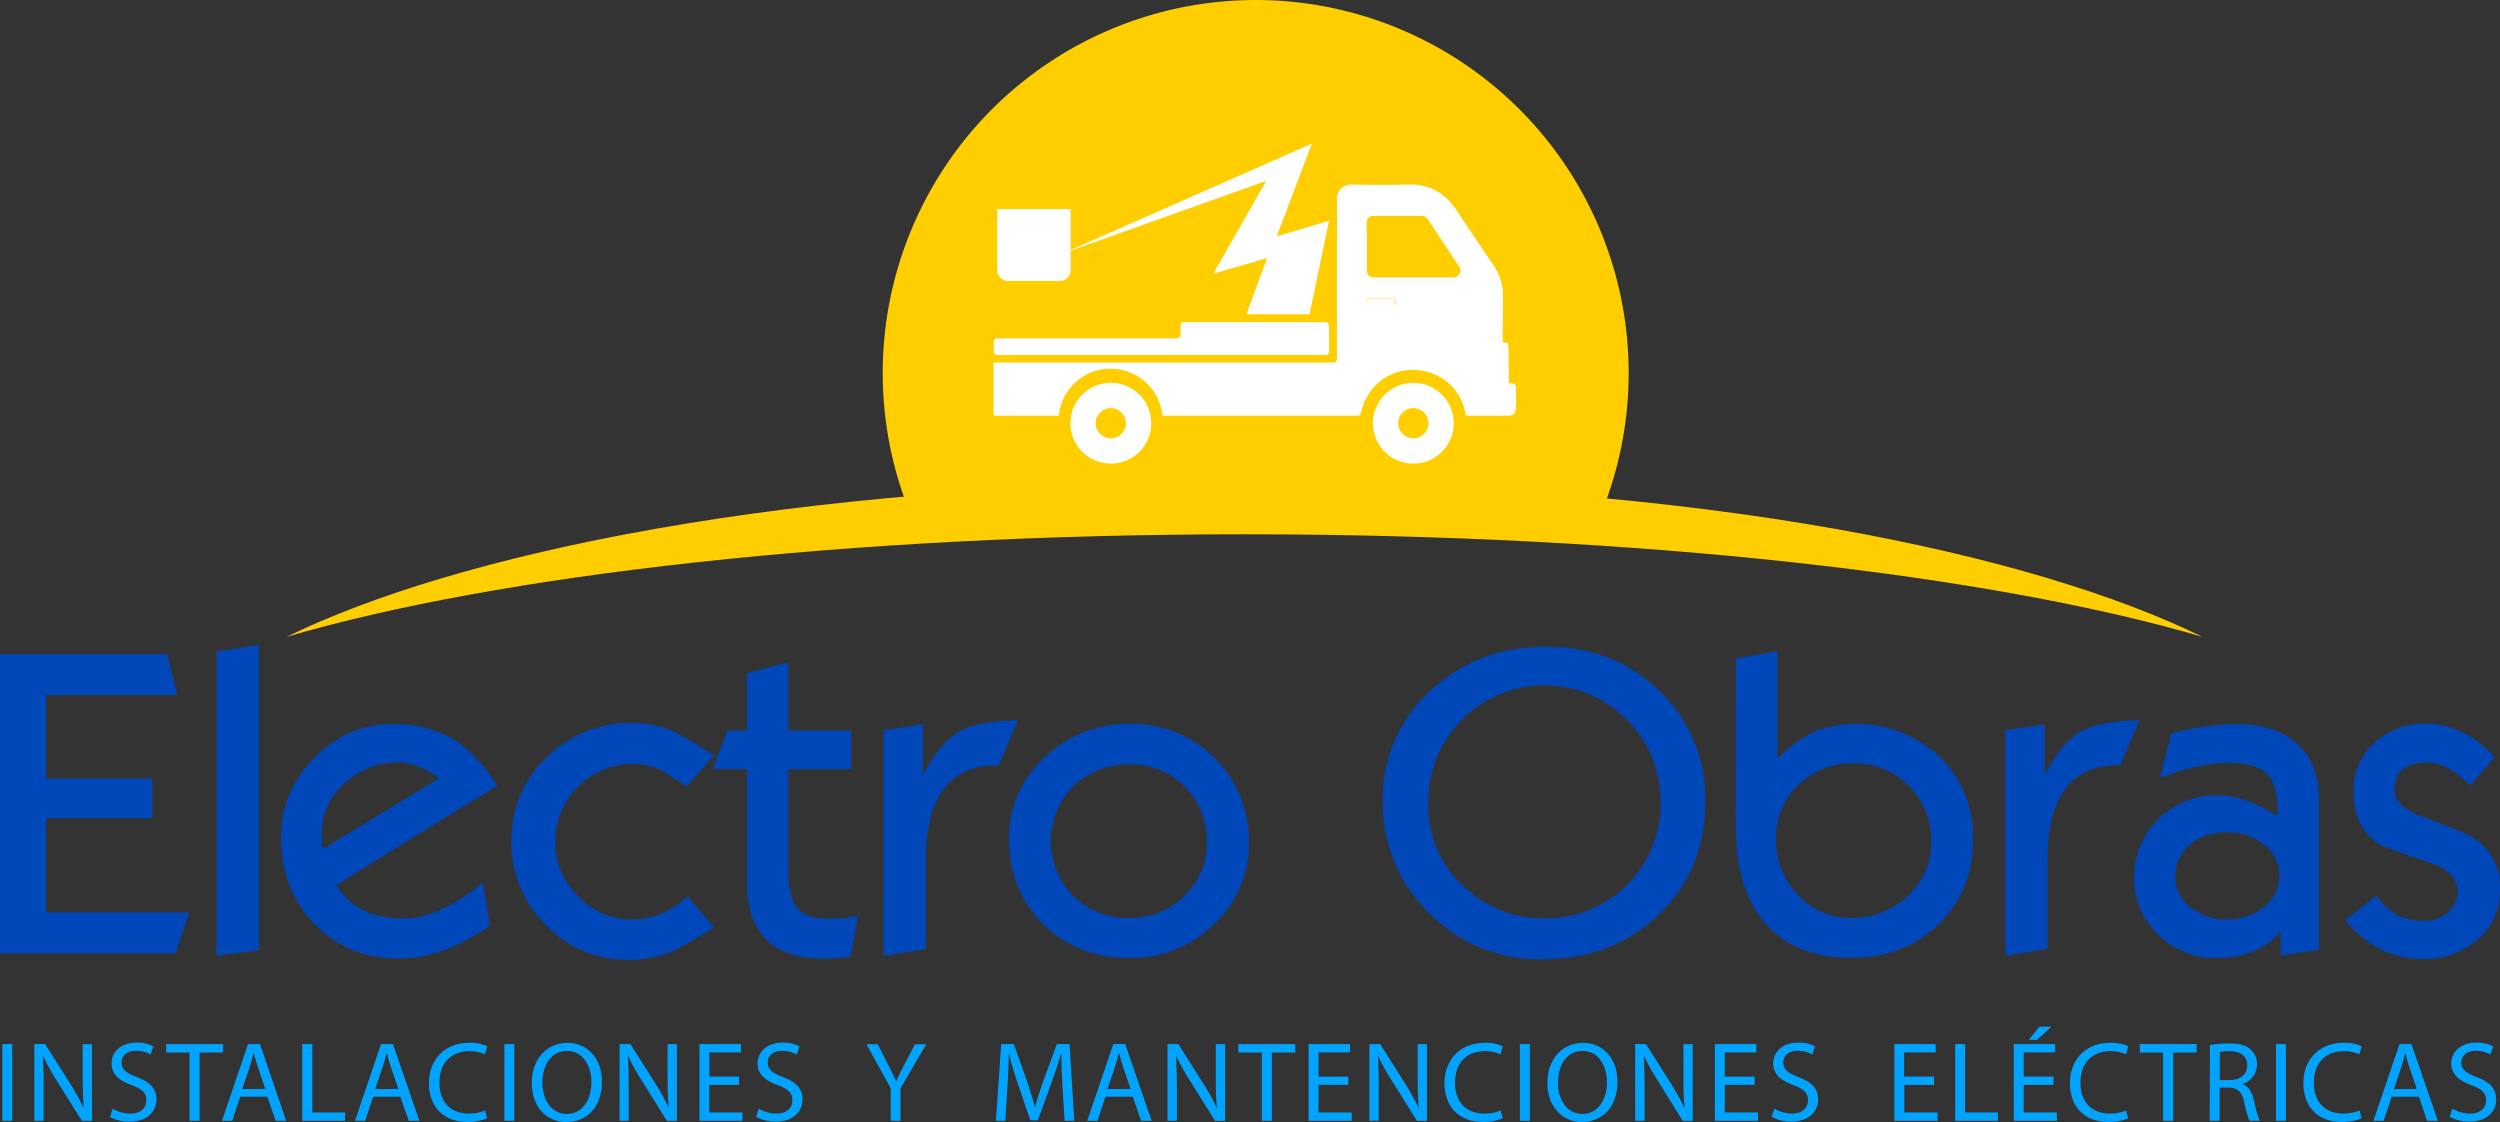 <svg xmlns="http://www.w3.org/2000/svg" viewBox="0 0 568.28 255.06"><rect x="0" y="0" width="568.28" height="255.06" fill="#333333" stroke="none"/><defs><style>.cls-1{fill:#0047b9;}.cls-2{fill:#00a4ff;}.cls-3{fill:#ffce00;}.cls-4{fill:#fff;}</style></defs><title>logo web</title><g id="Capa_2" data-name="Capa 2"><g id="Capa_1-2" data-name="Capa 1"><path class="cls-1" d="M0,148.73H38L40.34,158H10.46v19H34.61V186H10.46v21.41H43l-3.08,9.32H0Z"/><path class="cls-1" d="M49.2,148.12l9.66-1.57V216l-9.66,1.23Z"/><path class="cls-1" d="M76.46,201.23q4.7,7.54,15.16,7.55,8.34,0,18.14-8.2l1.57,9.81q-10.42,7.47-20.65,7.48-11.7,0-19.25-7.86t-7.55-19.89a24.74,24.74,0,0,1,7.55-17.81Q79,164.6,89,164.6a26.8,26.8,0,0,1,13.52,3.14q5.48,3.15,10.59,10.87Q100.81,186,76.46,201.23Zm23.31-24.32q-4.78-3.6-9.37-3.6a17.18,17.18,0,0,0-12.13,4.83,15.23,15.23,0,0,0-5.16,11.51A21,21,0,0,0,73.4,193Z"/><path class="cls-1" d="M156.12,178.75l-5.68-3.59a14,14,0,0,0-6.54-1.47,17,17,0,0,0-12.52,5.18,17.26,17.26,0,0,0-5.14,12.62,17,17,0,0,0,5.19,12.22,16.38,16.38,0,0,0,12.1,5.3,17.94,17.94,0,0,0,12.69-5.3l6.11,7.15q-7.64,4.54-9.24,5.3a26.07,26.07,0,0,1-10.51,2,25,25,0,0,1-18.61-8,26.29,26.29,0,0,1-7.72-19,25.48,25.48,0,0,1,8-19,26.84,26.84,0,0,1,19.42-7.79,23.69,23.69,0,0,1,9.94,2.08q1,.53,8.72,5.21Z"/><path class="cls-1" d="M165.36,166.06h4.45V153l9.37-2.46v15.53h14.3v8.76h-14.3V198q0,6.06,2.11,8.44c1.4,1.6,3.78,2.39,7.13,2.39a32,32,0,0,0,6.58-.62l-1.61,9.33c-2.81.26-4.88.38-6.2.38q-17.38,0-17.38-17.38V174.82H162Z"/><path class="cls-1" d="M200.87,166l8.95-1.37v11.55q3.88-7.62,8.57-10.09,3.88-2.09,13-2.41l-4.35,10.27q-16.58-.22-16.58,21.55v20.22l-9.61,1.56Z"/><path class="cls-1" d="M256.89,164.55a26.58,26.58,0,0,1,27,27.13,24.63,24.63,0,0,1-8,18.45,26.74,26.74,0,0,1-19.16,7.64q-11.84,0-19.6-7.69t-7.77-19.49a24.37,24.37,0,0,1,8.1-18.42A27.29,27.29,0,0,1,256.89,164.55Zm-.1,44.13a17.13,17.13,0,0,0,12.39-5.05,16.45,16.45,0,0,0,5.18-12.21,17.17,17.17,0,0,0-5-12.54,16.7,16.7,0,0,0-12.4-5.1A17.94,17.94,0,0,0,244,178.71a17.71,17.71,0,0,0,0,24.95A17.53,17.53,0,0,0,256.79,208.68Z"/><path class="cls-1" d="M351.45,147q15.39,0,25.78,10.08a33.56,33.56,0,0,1,10.4,25.1q0,15.58-10.54,25.71T350.5,218.06a35,35,0,0,1-25.61-10.49,34.59,34.59,0,0,1-10.56-25.5,32.86,32.86,0,0,1,10.75-25Q335.82,147,351.45,147Zm0,61.75a26.05,26.05,0,0,0,26.05-26.1,26.43,26.43,0,1,0-52.85.15,24.63,24.63,0,0,0,7.77,18.44A26.35,26.35,0,0,0,351.45,208.78Z"/><path class="cls-1" d="M394.59,149.68l9.47-1.66v24.44a30,30,0,0,1,8.62-6.3A27.77,27.77,0,0,1,441,172.08a25.39,25.39,0,0,1,7.5,18.65q0,11.79-7.86,19.4t-19.79,7.6q-12.69,0-19.48-7.72t-6.8-22Zm26,58.95a18.27,18.27,0,0,0,13.12-5A16.66,16.66,0,0,0,439,191a17.46,17.46,0,0,0-17.57-17.5,17.48,17.48,0,0,0-12.6,4.92,16.19,16.19,0,0,0-5.11,12.16,18,18,0,0,0,4.9,12.76A15.79,15.79,0,0,0,420.63,208.63Z"/><path class="cls-1" d="M455.82,166l8.95-1.37v11.55q3.87-7.62,8.57-10.09,3.89-2.09,13-2.41L482,173.92q-16.58-.22-16.57,21.55v20.22l-9.61,1.56Z"/><path class="cls-1" d="M517.66,183.49q0-5.4-2.56-7.74c-1.7-1.57-4.58-2.35-8.62-2.35q-6.48,0-15.48,3.46l2.51-10.09a60.12,60.12,0,0,1,14.35-2.22q9.27,0,14.28,4.47t5,12.86v34l-8.71,1.33v-5.54q-5,6.1-14.68,6.11a18.22,18.22,0,0,1-13.12-5.31,17.17,17.17,0,0,1-5.49-12.83,18.16,18.16,0,0,1,5.44-13.42,18.36,18.36,0,0,1,13.5-5.43q6.26,0,13.59,4.74Zm-23.2,16a8.35,8.35,0,0,0,3.55,6.77,12.5,12.5,0,0,0,8.1,2.74,13.12,13.12,0,0,0,8.5-2.84A8.94,8.94,0,0,0,514.7,192a12.85,12.85,0,0,0-8.4-2.8,12.66,12.66,0,0,0-8.55,2.82A9.31,9.31,0,0,0,494.46,199.45Z"/><path class="cls-1" d="M540.15,203.57a15.89,15.89,0,0,0,5.12,4.64,14.84,14.84,0,0,0,6.34,1.09,7.11,7.11,0,0,0,4.85-2,5.93,5.93,0,0,0,2.21-4.52q0-4.5-6.16-6.58-10.6-3.64-11.41-4.12-6.11-3.69-6.11-12a14.68,14.68,0,0,1,4.66-11.2,16.58,16.58,0,0,1,11.82-4.38q8.47,0,15.63,7.62l-5.64,6.44q-5-5.21-9.71-5.21-7.43,0-7.43,6.25,0,3.71,6.2,6,9.9,3.69,11.51,4.73a13,13,0,0,1,6.25,11.7,14.79,14.79,0,0,1-5,11.46,17.93,17.93,0,0,1-12.5,4.5q-10.56,0-17.67-8.86Z"/><path class="cls-2" d="M2.78,237.33v17.44H.53V237.33Z"/><path class="cls-2" d="M7.8,254.77V237.33h2.46l5.59,8.83A50.3,50.3,0,0,1,19,251.82l.05,0c-.2-2.33-.26-4.45-.26-7.17v-7.3H20.9v17.44H18.62l-5.54-8.85a54.52,54.52,0,0,1-3.26-5.82l-.08,0c.13,2.2.18,4.29.18,7.19v7.45Z"/><path class="cls-2" d="M25.61,252a8,8,0,0,0,4,1.14c2.3,0,3.64-1.22,3.64-3s-.93-2.56-3.28-3.47c-2.85-1-4.61-2.48-4.61-4.94,0-2.72,2.25-4.73,5.64-4.73a8,8,0,0,1,3.86.85l-.62,1.84a7,7,0,0,0-3.31-.83c-2.39,0-3.29,1.42-3.29,2.61,0,1.63,1.06,2.44,3.47,3.37,3,1.14,4.45,2.56,4.45,5.12s-2,5-6.11,5A9,9,0,0,1,25,253.92Z"/><path class="cls-2" d="M43.08,239.25H37.77v-1.92H50.69v1.92H45.36v15.52H43.08Z"/><path class="cls-2" d="M54.6,249.29l-1.81,5.48H50.46l5.92-17.44H59.1l5.95,17.44h-2.4l-1.87-5.48Zm5.72-1.76-1.71-5c-.39-1.14-.65-2.18-.91-3.19h-.05c-.26,1-.54,2.1-.88,3.16l-1.71,5.05Z"/><path class="cls-2" d="M68.7,237.33H71v15.55h7.45v1.89H68.7Z"/><path class="cls-2" d="M84.83,249.29,83,254.77H80.69l5.92-17.44h2.72l6,17.44h-2.4L91,249.29Zm5.72-1.76-1.71-5c-.39-1.14-.65-2.18-.91-3.19h-.05c-.26,1-.54,2.1-.88,3.16l-1.71,5.05Z"/><path class="cls-2" d="M110.74,254.2a11.11,11.11,0,0,1-4.61.83c-4.92,0-8.62-3.1-8.62-8.82,0-5.46,3.7-9.16,9.11-9.16a9.38,9.38,0,0,1,4.14.77l-.54,1.84a8.29,8.29,0,0,0-3.52-.72c-4.09,0-6.81,2.61-6.81,7.19,0,4.27,2.46,7,6.71,7a9,9,0,0,0,3.67-.72Z"/><path class="cls-2" d="M116.9,237.33v17.44h-2.25V237.33Z"/><path class="cls-2" d="M136.83,245.87c0,6-3.65,9.19-8.1,9.19-4.61,0-7.85-3.57-7.85-8.85,0-5.54,3.45-9.16,8.1-9.16S136.83,240.7,136.83,245.87Zm-13.54.29c0,3.72,2,7.06,5.56,7.06s5.59-3.29,5.59-7.25c0-3.46-1.81-7.09-5.56-7.09S123.29,242.33,123.29,246.16Z"/><path class="cls-2" d="M140.84,254.77V237.33h2.46l5.59,8.83a50.3,50.3,0,0,1,3.13,5.66l0,0c-.21-2.33-.26-4.45-.26-7.17v-7.3h2.12v17.44h-2.27l-5.54-8.85a54.52,54.52,0,0,1-3.26-5.82l-.08,0c.13,2.2.18,4.29.18,7.19v7.45Z"/><path class="cls-2" d="M168,246.6h-6.78v6.28h7.56v1.89H159V237.33h9.42v1.89h-7.17v5.51H168Z"/><path class="cls-2" d="M172.47,252a8,8,0,0,0,4,1.14c2.3,0,3.64-1.22,3.64-3s-.93-2.56-3.28-3.47c-2.85-1-4.61-2.48-4.61-4.94,0-2.72,2.25-4.73,5.64-4.73a8,8,0,0,1,3.86.85l-.62,1.84a7,7,0,0,0-3.31-.83c-2.39,0-3.29,1.42-3.29,2.61,0,1.63,1.06,2.44,3.47,3.37,3,1.14,4.45,2.56,4.45,5.12s-2,5-6.11,5a9,9,0,0,1-4.45-1.11Z"/><path class="cls-2" d="M202.47,254.77v-7.4l-5.52-10h2.57l2.45,4.81c.68,1.32,1.19,2.39,1.74,3.6h0c.49-1.14,1.09-2.28,1.76-3.6l2.51-4.81h2.56l-5.85,10v7.42Z"/><path class="cls-2" d="M241.52,247.11c-.13-2.43-.28-5.35-.26-7.53h-.08c-.59,2-1.32,4.22-2.2,6.63l-3.07,8.46H234.2l-2.82-8.31c-.83-2.46-1.53-4.71-2-6.78h-.05c-.06,2.18-.18,5.1-.34,7.71l-.47,7.48h-2.14l1.21-17.44h2.87l3,8.44c.73,2.15,1.32,4.06,1.76,5.87h.08c.44-1.76,1.06-3.67,1.84-5.87l3.1-8.44h2.87l1.09,17.44H242Z"/><path class="cls-2" d="M251.28,249.29l-1.81,5.48h-2.33l5.93-17.44h2.71l6,17.44h-2.41l-1.86-5.48Zm5.72-1.76-1.71-5c-.39-1.14-.65-2.18-.9-3.19h-.06c-.25,1-.54,2.1-.88,3.16l-1.7,5.05Z"/><path class="cls-2" d="M265.39,254.77V237.33h2.46l5.59,8.83a50.3,50.3,0,0,1,3.13,5.66l.05,0c-.21-2.33-.26-4.45-.26-7.17v-7.3h2.12v17.44H276.2l-5.53-8.85a54.52,54.52,0,0,1-3.26-5.82l-.08,0c.13,2.2.18,4.29.18,7.19v7.45Z"/><path class="cls-2" d="M286.82,239.25h-5.31v-1.92h12.92v1.92H289.1v15.52h-2.28Z"/><path class="cls-2" d="M306.49,246.6h-6.78v6.28h7.55v1.89h-9.8V237.33h9.42v1.89h-7.17v5.51h6.78Z"/><path class="cls-2" d="M311.28,254.77V237.33h2.45l5.59,8.83a48.94,48.94,0,0,1,3.14,5.66l.05,0c-.21-2.33-.26-4.45-.26-7.17v-7.3h2.12v17.44h-2.28l-5.53-8.85a54.52,54.52,0,0,1-3.26-5.82l-.08,0c.13,2.2.18,4.29.18,7.19v7.45Z"/><path class="cls-2" d="M341.58,254.2a11,11,0,0,1-4.6.83c-4.92,0-8.62-3.1-8.62-8.82,0-5.46,3.7-9.16,9.11-9.16a9.41,9.41,0,0,1,4.14.77l-.54,1.84a8.29,8.29,0,0,0-3.52-.72c-4.09,0-6.81,2.61-6.81,7.19,0,4.27,2.46,7,6.7,7a9.06,9.06,0,0,0,3.68-.72Z"/><path class="cls-2" d="M347.75,237.33v17.44h-2.26V237.33Z"/><path class="cls-2" d="M367.67,245.87c0,6-3.65,9.19-8.1,9.19s-7.84-3.57-7.84-8.85c0-5.54,3.44-9.16,8.1-9.16S367.67,240.7,367.67,245.87Zm-13.53.29c0,3.72,2,7.06,5.56,7.06s5.59-3.29,5.59-7.25c0-3.46-1.81-7.09-5.56-7.09S354.14,242.33,354.14,246.16Z"/><path class="cls-2" d="M371.69,254.77V237.33h2.46l5.59,8.83a50.3,50.3,0,0,1,3.13,5.66l.05,0c-.21-2.33-.26-4.45-.26-7.17v-7.3h2.12v17.44h-2.27L377,245.92a54.52,54.52,0,0,1-3.26-5.82l-.08,0c.13,2.2.18,4.29.18,7.19v7.45Z"/><path class="cls-2" d="M398.84,246.6h-6.78v6.28h7.55v1.89h-9.8V237.33h9.42v1.89h-7.17v5.51h6.78Z"/><path class="cls-2" d="M403.32,252a8,8,0,0,0,4,1.14c2.31,0,3.65-1.22,3.65-3s-.93-2.56-3.28-3.47c-2.85-1-4.61-2.48-4.61-4.94,0-2.72,2.25-4.73,5.64-4.73a8,8,0,0,1,3.86.85l-.62,1.84a7,7,0,0,0-3.32-.83c-2.38,0-3.28,1.42-3.28,2.61,0,1.63,1.06,2.44,3.46,3.37,3,1.14,4.46,2.56,4.46,5.12s-2,5-6.11,5a9,9,0,0,1-4.45-1.11Z"/><path class="cls-2" d="M439.65,246.6h-6.78v6.28h7.56v1.89h-9.81V237.33H440v1.89h-7.17v5.51h6.78Z"/><path class="cls-2" d="M444.44,237.33h2.26v15.55h7.45v1.89h-9.71Z"/><path class="cls-2" d="M466.78,246.6H460v6.28h7.56v1.89h-9.81V237.33h9.42v1.89H460v5.51h6.78Zm-.44-13.23-3.29,3h-1.86l2.41-3Z"/><path class="cls-2" d="M483.76,254.2a11.11,11.11,0,0,1-4.61.83c-4.92,0-8.62-3.1-8.62-8.82,0-5.46,3.7-9.16,9.11-9.16a9.34,9.34,0,0,1,4.14.77l-.54,1.84a8.25,8.25,0,0,0-3.52-.72c-4.09,0-6.81,2.61-6.81,7.19,0,4.27,2.46,7,6.71,7a9,9,0,0,0,3.67-.72Z"/><path class="cls-2" d="M491.7,239.25h-5.3v-1.92h12.91v1.92H494v15.52H491.7Z"/><path class="cls-2" d="M502.34,237.56a23.74,23.74,0,0,1,4.32-.36c2.41,0,4,.44,5,1.43a4.32,4.32,0,0,1,1.37,3.31,4.58,4.58,0,0,1-3.28,4.45v.08c1.34.46,2.14,1.7,2.56,3.52a28.06,28.06,0,0,0,1.34,4.78h-2.32a21.79,21.79,0,0,1-1.17-4.16c-.52-2.41-1.45-3.32-3.49-3.39h-2.13v7.55h-2.25Zm2.25,7.95h2.31c2.41,0,3.93-1.32,3.93-3.31,0-2.25-1.63-3.24-4-3.26a9.65,9.65,0,0,0-2.23.2Z"/><path class="cls-2" d="M519.61,237.33v17.44h-2.26V237.33Z"/><path class="cls-2" d="M536.82,254.2a11.11,11.11,0,0,1-4.61.83c-4.92,0-8.62-3.1-8.62-8.82,0-5.46,3.7-9.16,9.11-9.16a9.34,9.34,0,0,1,4.14.77l-.54,1.84a8.25,8.25,0,0,0-3.52-.72c-4.09,0-6.81,2.61-6.81,7.19,0,4.27,2.46,7,6.71,7a9,9,0,0,0,3.67-.72Z"/><path class="cls-2" d="M543.65,249.29l-1.81,5.48h-2.33l5.93-17.44h2.71l6,17.44H551.7l-1.86-5.48Zm5.72-1.76-1.71-5c-.39-1.14-.64-2.18-.9-3.19h0c-.26,1-.55,2.1-.89,3.16l-1.7,5.05Z"/><path class="cls-2" d="M557.45,252a8,8,0,0,0,4,1.14c2.31,0,3.65-1.22,3.65-3s-.93-2.56-3.28-3.47c-2.85-1-4.61-2.48-4.61-4.94,0-2.72,2.25-4.73,5.64-4.73a8,8,0,0,1,3.86.85l-.62,1.84a7,7,0,0,0-3.31-.83c-2.39,0-3.29,1.42-3.29,2.61,0,1.63,1.06,2.44,3.47,3.37,3,1.14,4.45,2.56,4.45,5.12s-2,5-6.11,5a9,9,0,0,1-4.45-1.11Z"/><path class="cls-3" d="M364.12,116.35A84.78,84.78,0,1,0,206.61,116c24-1.83,49.61-2.83,76.28-2.83C311.41,113.13,338.75,114.27,364.12,116.35Z"/><circle class="cls-4" cx="321.26" cy="96.2" r="9.19"/><path class="cls-3" d="M321.28,63.1h-8.44c-1.73,0-2.14-.42-2.14-2.18,0-2.81,0-5.62,0-8.44a9.27,9.27,0,0,1,0-2.17,1.32,1.32,0,0,1,1.38-1.18c3.73,0,7.46,0,11.19,0a1.5,1.5,0,0,1,1.32.8l6.91,10.44a1.81,1.81,0,0,1,.2,2,1.61,1.61,0,0,1-1.64.76Z"/><path class="cls-3" d="M313.87,69.86c-.76,0-1.53,0-2.29,0s-1-.29-1-1,.13-1.1,1-1.08c1.55,0,3.11,0,4.66,0,.74,0,1,.3,1,1s-.17,1.07-.92,1.06-1.58,0-2.37,0Z"/><path class="cls-3" d="M316.21,67.82c-1.55,0-3.11,0-4.66,0-.84,0-1,.44-1,1.08s.3,1,1,1,1.53,0,2.29,0h0c.79,0,1.58,0,2.37,0s.91-.41.92-1.06S317,67.8,316.21,67.82Z"/><path class="cls-3" d="M324.62,49.92a1.5,1.5,0,0,0-1.32-.8c-3.73,0-7.46,0-11.19,0a1.32,1.32,0,0,0-1.38,1.18,9.27,9.27,0,0,0,0,2.17c0,2.82,0,5.63,0,8.44,0,1.76.41,2.18,2.14,2.18h17.25a1.61,1.61,0,0,0,1.64-.76,1.81,1.81,0,0,0-.2-2Z"/><circle class="cls-3" cx="321.26" cy="96.2" r="3.44"/><path class="cls-3" d="M324.62,49.92a1.5,1.5,0,0,0-1.32-.8c-3.73,0-7.46,0-11.19,0a1.32,1.32,0,0,0-1.38,1.18,9.27,9.27,0,0,0,0,2.17c0,2.82,0,5.63,0,8.44,0,1.76.41,2.18,2.14,2.18h17.25a1.61,1.61,0,0,0,1.64-.76,1.81,1.81,0,0,0-.2-2Z"/><path class="cls-3" d="M316.21,67.82c-1.55,0-3.11,0-4.66,0-.84,0-1,.44-1,1.08s.3,1,1,1,1.53,0,2.29,0h0c.79,0,1.58,0,2.37,0s.91-.41.92-1.06S317,67.8,316.21,67.82Z"/><circle class="cls-4" cx="252.5" cy="96.2" r="9.19"/><circle class="cls-3" cx="252.5" cy="96.2" r="3.44"/><path class="cls-3" d="M324.62,49.92a1.5,1.5,0,0,0-1.32-.8c-3.73,0-7.46,0-11.19,0a1.32,1.32,0,0,0-1.38,1.18,9.27,9.27,0,0,0,0,2.17c0,2.82,0,5.63,0,8.44,0,1.76.41,2.18,2.14,2.18h17.25a1.61,1.61,0,0,0,1.64-.76,1.81,1.81,0,0,0-.2-2Z"/><path class="cls-3" d="M316.21,67.82c-1.55,0-3.11,0-4.66,0-.84,0-1,.44-1,1.08s.3,1,1,1,1.53,0,2.29,0h0c.79,0,1.58,0,2.37,0s.91-.41.92-1.06S317,67.8,316.21,67.82Z"/><path class="cls-3" d="M324.62,49.92a1.5,1.5,0,0,0-1.32-.8c-3.73,0-7.46,0-11.19,0a1.32,1.32,0,0,0-1.38,1.18,9.27,9.27,0,0,0,0,2.17c0,2.82,0,5.63,0,8.44,0,1.76.41,2.18,2.14,2.18h17.25a1.61,1.61,0,0,0,1.64-.76,1.81,1.81,0,0,0-.2-2Z"/><path class="cls-4" d="M316.21,67.82c-1.55,0-3.11,0-4.66,0-.84,0-1,.44-1,1.08s.3,1,1,1,1.53,0,2.29,0h0c.79,0,1.58,0,2.37,0s.91-.41.92-1.06S317,67.8,316.21,67.82Z"/><path class="cls-4" d="M344.62,89.82c0-2.49.1-2.66-1.63-2.7,0,0-.06-6.87-.09-8.4,0-.51-.07-.84-.84-.83-.45,0-.49-.19-.49-.54,0-3.48.07-7,.06-10.45a11.3,11.3,0,0,0-2-6.36c-2.85-4.25-5.72-8.48-8.55-12.74-2.59-3.89-6.09-6-10.86-5.85-4.31.09-8.62.1-12.93,0a3.2,3.2,0,0,0-3.4,3.37c.06,6.75,0,13.51,0,20.27h0c0,6.82,0,8.9,0,15.72,0,.81-.17,1.09-1.05,1.09h-77V94.49h14.84a11.83,11.83,0,0,1,23.55,0h44.27c.53,0,.75-.15.87-.66a12.14,12.14,0,0,1,.84-2.6,11.93,11.93,0,0,1,14.12-6.72,11.67,11.67,0,0,1,8.72,9.29c.11.48.26.68.76.68,3,0,6.06,0,9.08,0,1.15,0,1.65-.55,1.68-1.72C344.64,91.78,344.62,90.8,344.62,89.82Zm-28.38-20c-.79,0-1.58,0-2.37,0h0c-.76,0-1.53,0-2.29,0s-1-.29-1-1,.13-1.1,1-1.08c1.55,0,3.11,0,4.66,0,.74,0,1,.3,1,1S317,69.87,316.24,69.86Zm15.49-7.52a1.61,1.61,0,0,1-1.64.76H312.84c-1.73,0-2.14-.42-2.14-2.18,0-2.81,0-5.62,0-8.44a9.27,9.27,0,0,1,0-2.17,1.32,1.32,0,0,1,1.38-1.18c3.73,0,7.46,0,11.19,0a1.5,1.5,0,0,1,1.32.8l6.91,10.44A1.81,1.81,0,0,1,331.73,62.34Z"/><path class="cls-4" d="M226.67,47.52V61.36a2.51,2.51,0,0,0,2.49,2.51h11.73a2.51,2.51,0,0,0,2.49-2.51V47.52Z"/><path class="cls-4" d="M268.34,74v2.13a.77.77,0,0,1-.78.77H226.67a.78.78,0,0,0-.78.78v2.13a.89.89,0,0,0,.89.89h74.56a.78.78,0,0,0,.77-.78V74a.78.78,0,0,0-.77-.78H269.12A.78.78,0,0,0,268.34,74Z"/><polygon class="cls-4" points="290.21 53.72 298.21 32.64 241.56 57.63 287.82 41.12 275.8 62.22 288.04 58.65 283.32 71.43 297.68 71.43 302.11 50.18 290.21 53.72"/><path class="cls-3" d="M500.62,144.75c-38.21-18.67-112.12-35.11-217.73-35.11-104.69,0-179.51,16.44-217.72,35.11,48.1-14.09,127.68-23.3,217.72-23.3S452.52,130.66,500.62,144.75Z"/></g></g></svg>